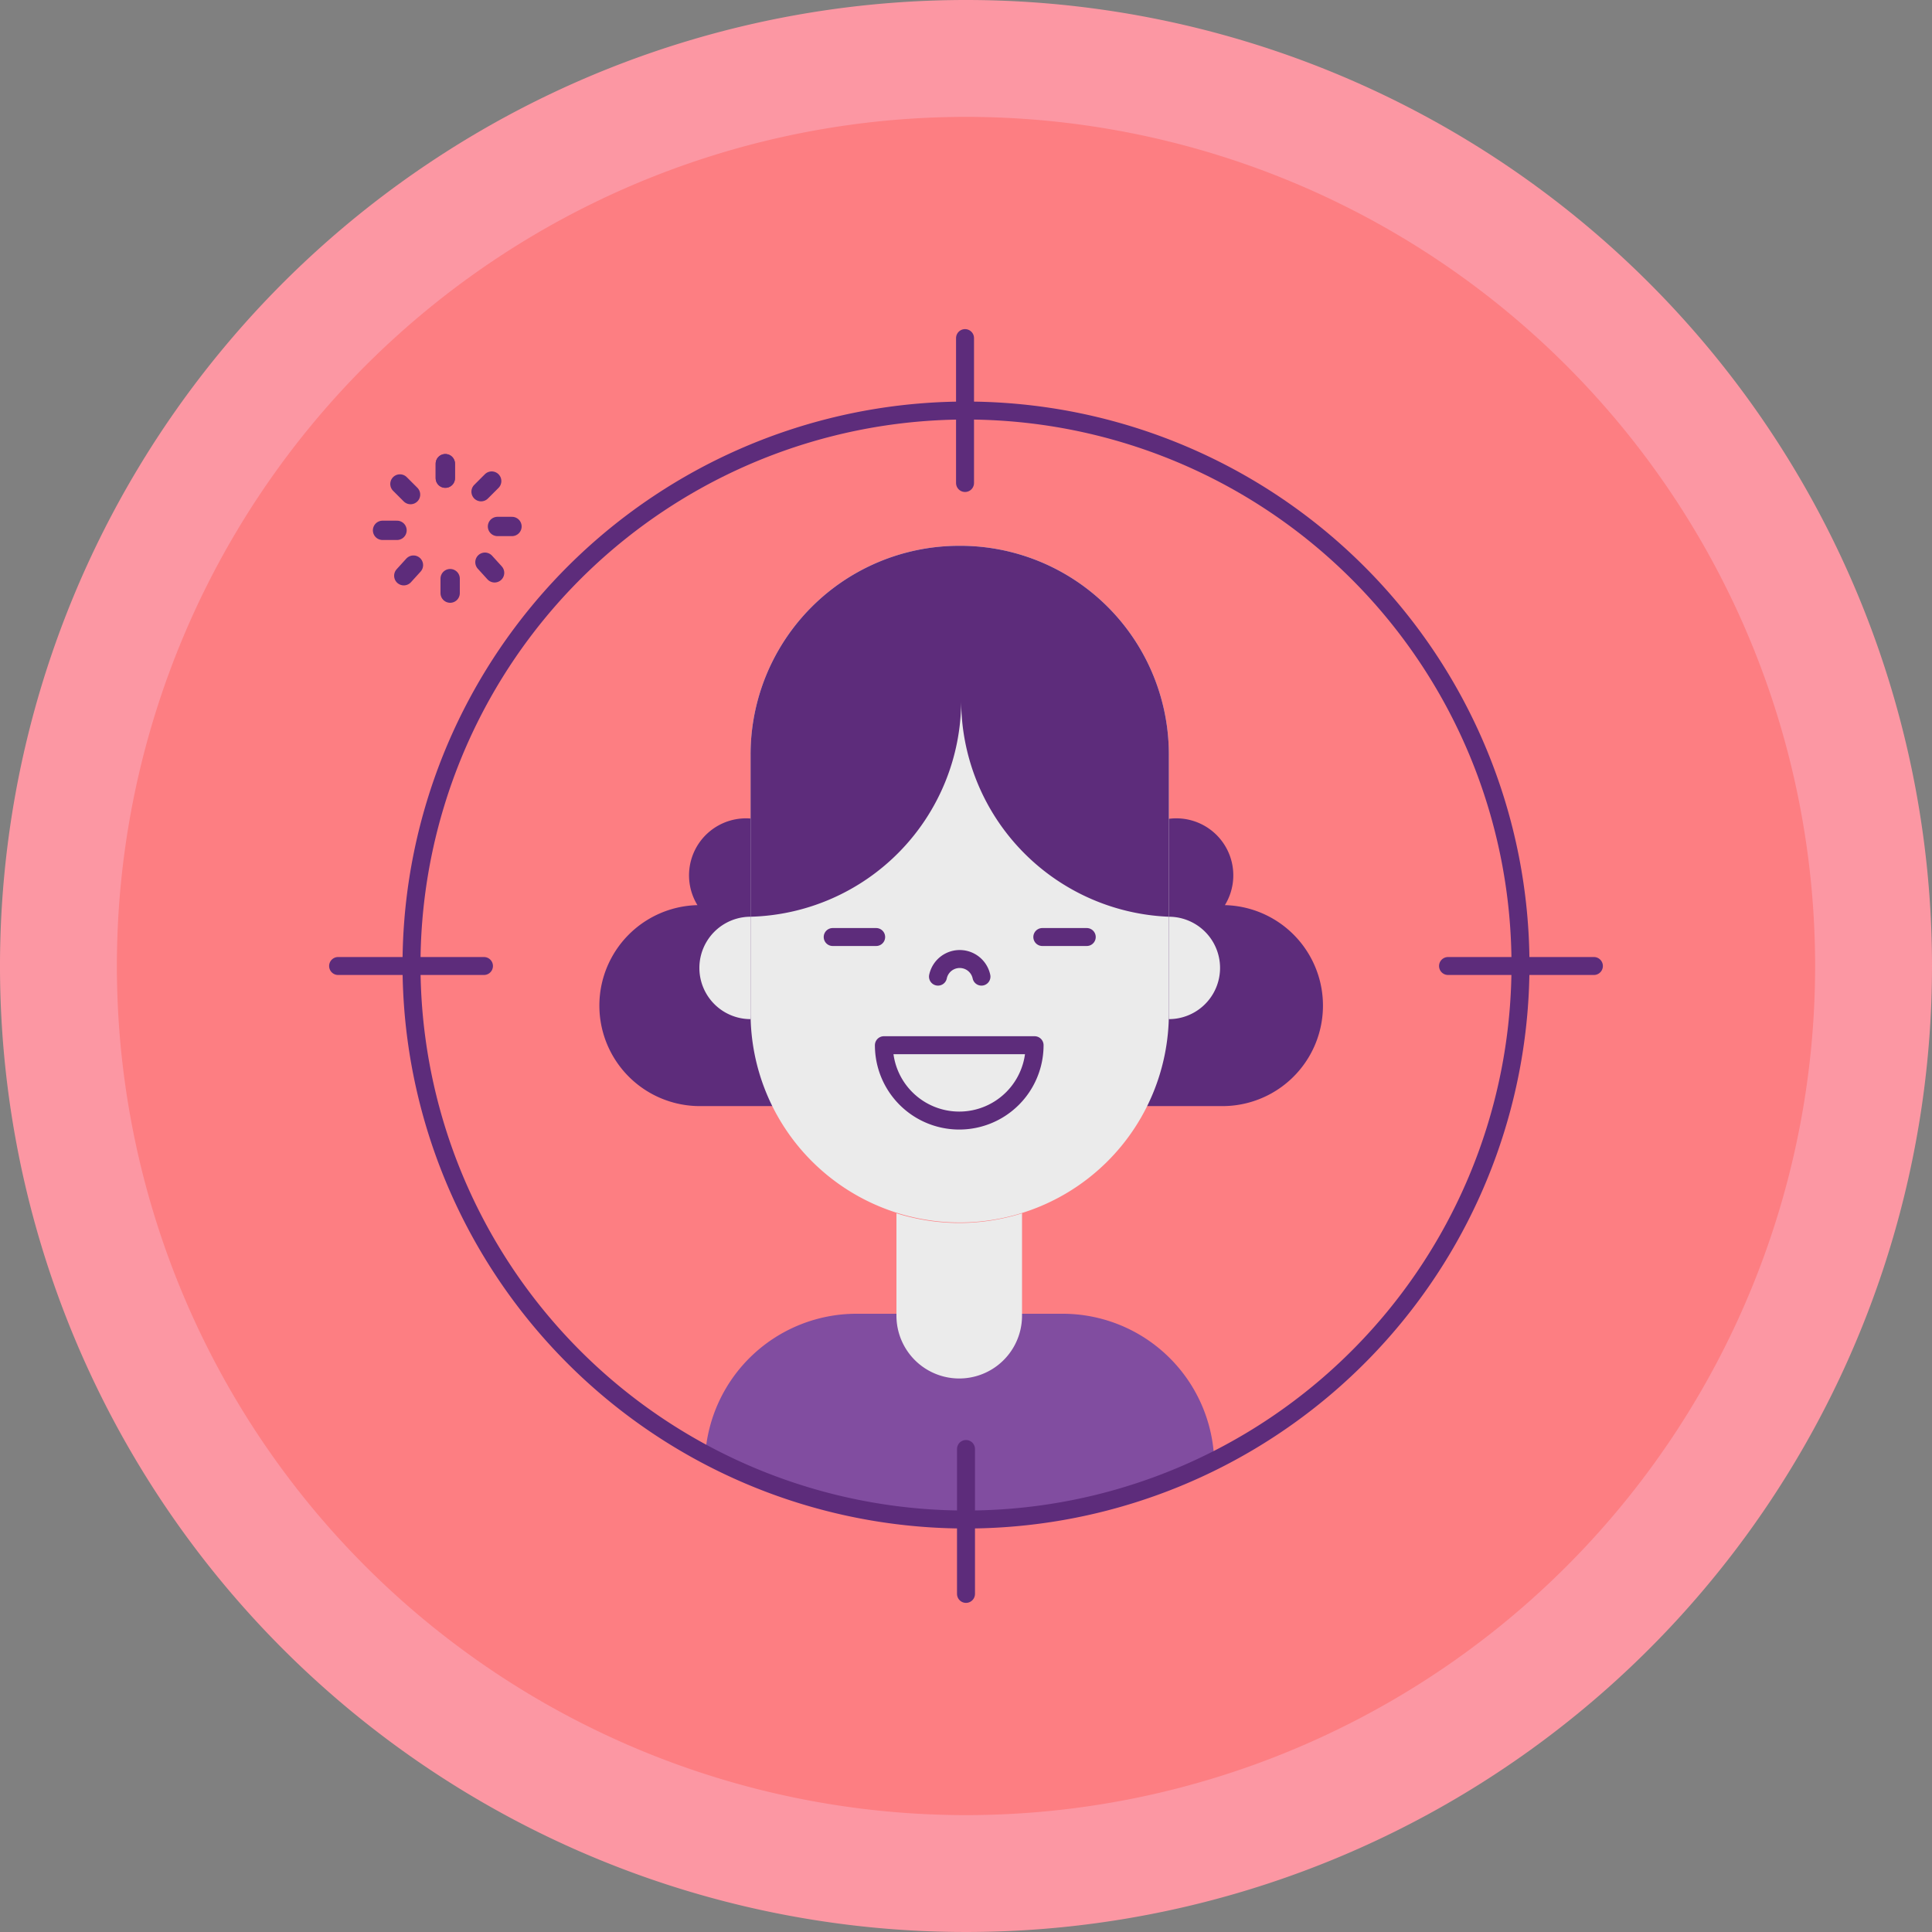 <svg xmlns="http://www.w3.org/2000/svg" xmlns:xlink="http://www.w3.org/1999/xlink" width="160" height="160" viewBox="0 0 160 160"><rect x="0" y="0" width="160" height="160" fill="#808080" stroke="none"/><defs><clipPath id="clip-path"><rect id="Rectangle_857" data-name="Rectangle 857" width="160" height="160" fill="none"></rect></clipPath></defs><g id="picto-recrutement" transform="translate(80 80)"><g id="Groupe_1853" data-name="Groupe 1853" transform="translate(-80 -80)" clip-path="url(#clip-path)"><path id="Trac&#xE9;_6846" data-name="Trac&#xE9; 6846" d="M160,80A80,80,0,1,1,80,0a80,80,0,0,1,80,80" fill="#fc97a3"></path><path id="Trac&#xE9;_6847" data-name="Trac&#xE9; 6847" d="M152.74,82.42A70.32,70.32,0,1,1,82.42,12.1a70.32,70.32,0,0,1,70.32,70.32" transform="translate(-2.42 -2.42)" fill="#fd7e82"></path><path id="Trac&#xE9;_6848" data-name="Trac&#xE9; 6848" d="M94.6,153.12a45.758,45.758,0,0,0,20.558-4.879A12.56,12.56,0,0,0,102.68,136H85.48A12.56,12.56,0,0,0,73,147.76a45.76,45.76,0,0,0,21.6,5.36" transform="translate(-14.6 -27.2)" fill="#814da0"></path><path id="Trac&#xE9;_6849" data-name="Trac&#xE9; 6849" d="M75.929,93.823a4.72,4.72,0,1,0-5.76-1.92,8.322,8.322,0,0,0,.4,16.64h8.32v-8.32a8.32,8.32,0,0,0-2.96-6.4" transform="translate(-12.409 -16.943)" fill="#5d2c7b"></path><path id="Trac&#xE9;_6850" data-name="Trac&#xE9; 6850" d="M118.854,93.823a4.72,4.72,0,1,1,5.76-1.92,8.322,8.322,0,1,1-.4,16.64h-8.32v-8.32a8.32,8.32,0,0,1,2.96-6.4" transform="translate(-23.174 -16.943)" fill="#5d2c7b"></path><path id="Trac&#xE9;_6851" data-name="Trac&#xE9; 6851" d="M76.64,103.38a4.24,4.24,0,0,1,0-8.48Z" transform="translate(-14.48 -18.98)" fill="#ebebeb"></path><path id="Trac&#xE9;_6852" data-name="Trac&#xE9; 6852" d="M121,103.38a4.24,4.24,0,0,0,0-8.48Z" transform="translate(-24.2 -18.98)" fill="#ebebeb"></path><path id="Trac&#xE9;_6853" data-name="Trac&#xE9; 6853" d="M94.98,56.5A17.28,17.28,0,0,0,77.7,73.86V95.22a17.32,17.32,0,1,0,34.64,0V73.86A17.28,17.28,0,0,0,94.98,56.5" transform="translate(-15.54 -11.3)" fill="#ebebeb"></path><path id="Trac&#xE9;_6854" data-name="Trac&#xE9; 6854" d="M91.5,108.2a6.24,6.24,0,1,0,12.48,0Z" transform="translate(-18.3 -21.64)" fill="none" stroke="#5d2c7b" stroke-linecap="round" stroke-linejoin="round" stroke-width="1.488"></path><path id="Trac&#xE9;_6855" data-name="Trac&#xE9; 6855" d="M97.1,100.735a1.84,1.84,0,0,1,3.6,0" transform="translate(-19.42 -19.855)" fill="none" stroke="#5d2c7b" stroke-linecap="round" stroke-linejoin="round" stroke-width="1.488"></path><path id="Trac&#xE9;_6856" data-name="Trac&#xE9; 6856" d="M94.98,56.5A17.28,17.28,0,0,0,77.7,73.86V87.22A17.92,17.92,0,0,0,95.14,69.3a17.92,17.92,0,0,0,17.2,17.92V73.86A17.28,17.28,0,0,0,94.98,56.5" transform="translate(-15.54 -11.3)" fill="#5d2c7b"></path><line id="Ligne_296" data-name="Ligne 296" x2="3.68" transform="translate(86.32 77.6)" fill="none" stroke="#5d2c7b" stroke-linecap="round" stroke-linejoin="round" stroke-width="1.488"></line><line id="Ligne_297" data-name="Ligne 297" x2="3.6" transform="translate(68.96 77.6)" fill="none" stroke="#5d2c7b" stroke-linecap="round" stroke-linejoin="round" stroke-width="1.488"></line><path id="Trac&#xE9;_6857" data-name="Trac&#xE9; 6857" d="M98,126.4a17.36,17.36,0,0,1-5.2-.8v8.48a5.2,5.2,0,0,0,10.4,0V125.6a17.36,17.36,0,0,1-5.2.8" transform="translate(-18.56 -25.12)" fill="#ebebeb"></path><line id="Ligne_298" data-name="Ligne 298" x2="12.08" transform="translate(28 80)" fill="none" stroke="#5d2c7b" stroke-linecap="round" stroke-linejoin="round" stroke-width="1.488"></line><line id="Ligne_299" data-name="Ligne 299" x2="12.08" transform="translate(119.92 80)" fill="none" stroke="#5d2c7b" stroke-linecap="round" stroke-linejoin="round" stroke-width="1.488"></line><line id="Ligne_300" data-name="Ligne 300" y1="12" transform="translate(79.92 28)" fill="none" stroke="#5d2c7b" stroke-linecap="round" stroke-linejoin="round" stroke-width="1.488"></line><line id="Ligne_301" data-name="Ligne 301" y1="12" transform="translate(80 120)" fill="none" stroke="#5d2c7b" stroke-linecap="round" stroke-linejoin="round" stroke-width="1.488"></line><path id="Trac&#xE9;_6858" data-name="Trac&#xE9; 6858" d="M134.44,88.5a45.92,45.92,0,1,1-13.421-32.522A45.92,45.92,0,0,1,134.44,88.5Z" transform="translate(-8.52 -8.5)" fill="none" stroke="#5d2c7b" stroke-linecap="round" stroke-linejoin="round" stroke-width="1.488"></path><line id="Ligne_302" data-name="Ligne 302" y2="1.2" transform="translate(36.88 38.4)" fill="none" stroke="#5d2c7b" stroke-linecap="round" stroke-miterlimit="10" stroke-width="1.6"></line><line id="Ligne_303" data-name="Ligne 303" y2="1.2" transform="translate(36.88 38.4)" fill="none" stroke="#5d2c7b" stroke-linecap="round" stroke-miterlimit="10" stroke-width="1.6"></line><line id="Ligne_304" data-name="Ligne 304" x2="0.88" y2="0.88" transform="translate(33.12 40.08)" fill="none" stroke="#5d2c7b" stroke-linecap="round" stroke-miterlimit="10" stroke-width="1.6"></line><line id="Ligne_305" data-name="Ligne 305" x2="1.2" transform="translate(31.68 43.92)" fill="none" stroke="#5d2c7b" stroke-linecap="round" stroke-miterlimit="10" stroke-width="1.6"></line><line id="Ligne_306" data-name="Ligne 306" y1="0.88" x2="0.8" transform="translate(33.44 46.8)" fill="none" stroke="#5d2c7b" stroke-linecap="round" stroke-miterlimit="10" stroke-width="1.6"></line><line id="Ligne_307" data-name="Ligne 307" y1="1.2" transform="translate(37.28 47.92)" fill="none" stroke="#5d2c7b" stroke-linecap="round" stroke-miterlimit="10" stroke-width="1.6"></line><line id="Ligne_308" data-name="Ligne 308" x1="0.8" y1="0.88" transform="translate(40.16 46.56)" fill="none" stroke="#5d2c7b" stroke-linecap="round" stroke-miterlimit="10" stroke-width="1.6"></line><line id="Ligne_309" data-name="Ligne 309" x1="1.2" transform="translate(41.2 43.6)" fill="none" stroke="#5d2c7b" stroke-linecap="round" stroke-miterlimit="10" stroke-width="1.6"></line><line id="Ligne_310" data-name="Ligne 310" x1="0.88" y2="0.88" transform="translate(39.84 39.84)" fill="none" stroke="#5d2c7b" stroke-linecap="round" stroke-miterlimit="10" stroke-width="1.6"></line></g></g></svg>